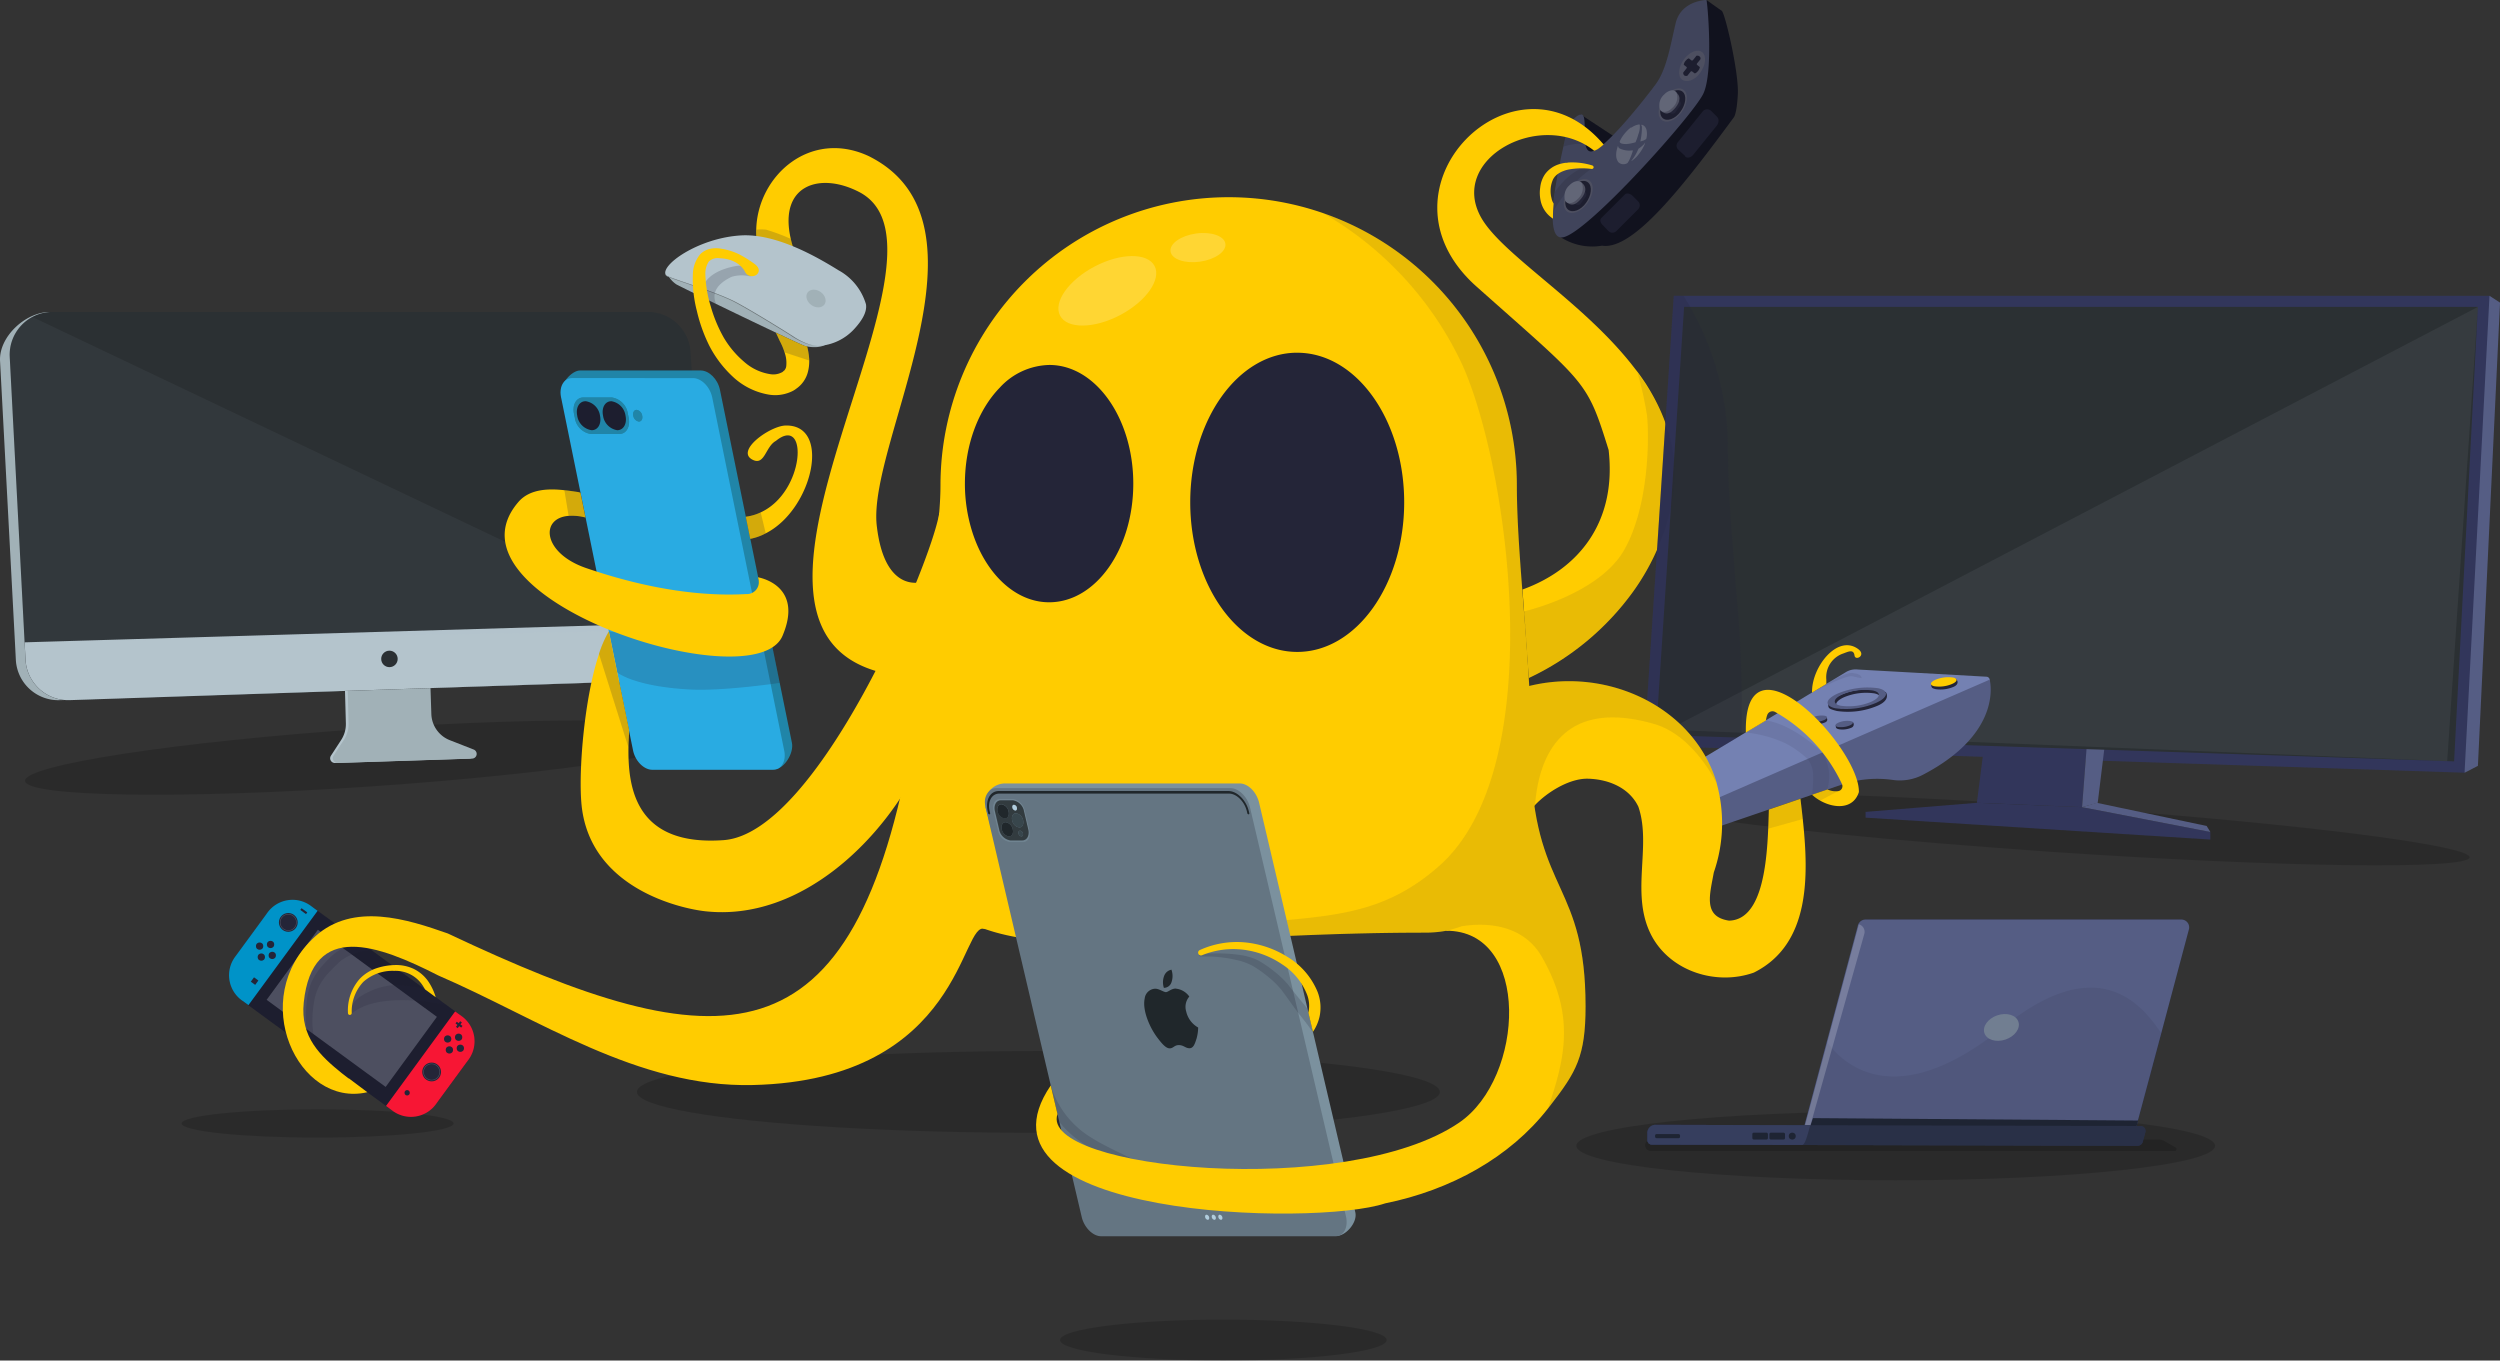 <svg xmlns="http://www.w3.org/2000/svg" width="387.676" height="210.976" viewBox="0 0 387.676 210.976">
  <rect x="0" y="0" width="387.676" height="210.976" fill="#333333" stroke="none"/>
  <g id="Layer_2" data-name="Layer 2" transform="translate(0.008)">
    <g id="Layer_1" data-name="Layer 1" transform="translate(-0.008)">
      <ellipse id="Ellipse_371" data-name="Ellipse 371" cx="21.086" cy="2.195" rx="21.086" ry="2.195" transform="translate(28.167 172.02)" opacity="0.17"/>
      <rect id="Rectangle_2847" data-name="Rectangle 2847" width="38.613" height="18.17" rx="5.6" transform="translate(44.341 137.634) rotate(36.19)" fill="#1d1e2f"/>
      <rect id="Rectangle_2848" data-name="Rectangle 2848" width="22.869" height="13.463" transform="translate(49.295 144.18) rotate(36.19)" fill="#4d4f60"/>
      <path id="Path_14019" data-name="Path 14019" d="M55.148,164.427l-1.046-.763a4.793,4.793,0,0,0-6.706,1.012l-5.059,6.911a4.819,4.819,0,0,0,1.038,6.714l1.046.755Z" transform="translate(-5.895 -23.191)" fill="#0093c8"/>
      <circle id="Ellipse_372" data-name="Ellipse 372" cx="1.458" cy="1.458" r="1.458" transform="translate(43.25 141.579)" fill="#242538"/>
      <circle id="Ellipse_373" data-name="Ellipse 373" cx="1.303" cy="1.303" r="1.303" transform="translate(43.404 141.734)" fill="#4d4f60"/>
      <circle id="Ellipse_374" data-name="Ellipse 374" cx="1.218" cy="1.218" r="1.218" transform="translate(43.49 141.819)" fill="#242538"/>
      <circle id="Ellipse_375" data-name="Ellipse 375" cx="0.566" cy="0.566" r="0.566" transform="translate(41.389 145.892)" fill="#242538"/>
      <circle id="Ellipse_376" data-name="Ellipse 376" cx="0.566" cy="0.566" r="0.566" transform="translate(39.957 147.848)" fill="#242538"/>
      <circle id="Ellipse_377" data-name="Ellipse 377" cx="0.566" cy="0.566" r="0.566" transform="translate(39.691 146.15)" fill="#242538"/>
      <circle id="Ellipse_378" data-name="Ellipse 378" cx="0.566" cy="0.566" r="0.566" transform="translate(41.655 147.59)" fill="#242538"/>
      <rect id="Rectangle_2849" data-name="Rectangle 2849" width="0.84" height="0.84" transform="translate(39.389 151.553) rotate(36.19)" fill="#242538"/>
      <rect id="Rectangle_2850" data-name="Rectangle 2850" width="1.098" height="0.334" transform="translate(46.763 140.835) rotate(36.19)" fill="#242538"/>
      <path id="Path_14020" data-name="Path 14020" d="M80.519,182.91l1.046.755a4.81,4.81,0,0,1,1.038,6.714l-5.059,6.911a4.793,4.793,0,0,1-6.714,1.038l-1.029-.763Z" transform="translate(-9.941 -26.067)" fill="#f71634"/>
      <circle id="Ellipse_379" data-name="Ellipse 379" cx="0.566" cy="0.566" r="0.566" transform="translate(70.552 160.281)" fill="#242538"/>
      <circle id="Ellipse_380" data-name="Ellipse 380" cx="0.566" cy="0.566" r="0.566" transform="translate(69.12 162.245)" fill="#242538"/>
      <circle id="Ellipse_381" data-name="Ellipse 381" cx="0.566" cy="0.566" r="0.566" transform="translate(70.818 161.987)" fill="#242538"/>
      <circle id="Ellipse_382" data-name="Ellipse 382" cx="0.566" cy="0.566" r="0.566" transform="translate(68.854 160.547)" fill="#242538"/>
      <rect id="Rectangle_2851" data-name="Rectangle 2851" width="0.84" height="0.84" rx="0.42" transform="translate(63.228 170.046) rotate(-143.81)" fill="#242538"/>
      <rect id="Rectangle_2852" data-name="Rectangle 2852" width="1.098" height="0.334" transform="translate(71.52 159.356) rotate(-143.81)" fill="#242538"/>
      <rect id="Rectangle_2853" data-name="Rectangle 2853" width="1.098" height="0.334" transform="translate(70.706 159.242) rotate(-53.81)" fill="#242538"/>
      <circle id="Ellipse_383" data-name="Ellipse 383" cx="1.458" cy="1.458" r="1.458" transform="translate(65.476 164.774)" fill="#242538"/>
      <circle id="Ellipse_384" data-name="Ellipse 384" cx="1.303" cy="1.303" r="1.303" transform="translate(65.63 164.929)" fill="#4d4f60"/>
      <circle id="Ellipse_385" data-name="Ellipse 385" cx="1.218" cy="1.218" r="1.218" transform="translate(65.716 165.014)" fill="#242538"/>
      <path id="Path_14021" data-name="Path 14021" d="M56.759,188.422a14.363,14.363,0,0,1-1.441-5.771,21.3,21.3,0,0,1,.129-2.967,10.65,10.65,0,0,1,.7-2.975,9.853,9.853,0,0,1,1.655-2.572c.334-.377.677-.729,1.02-1.08l.523-.514c.206-.171.412-.36.635-.514a6.86,6.86,0,0,1,2.915-1.2,8.214,8.214,0,0,1,3.07,0l-.111.857a8.626,8.626,0,0,0-4.982,1.518,5.317,5.317,0,0,0-.48.412l-.506.48c-.334.334-.66.669-.969,1a9.681,9.681,0,0,0-1.569,2.169,8.652,8.652,0,0,0-.789,2.572,16.987,16.987,0,0,0-.24,2.787A12.862,12.862,0,0,0,57.505,188Z" transform="translate(-7.876 -24.325)" fill="#242538" opacity="0.2"/>
      <ellipse id="Ellipse_386" data-name="Ellipse 386" cx="62.262" cy="6.345" rx="62.262" ry="6.345" transform="translate(98.763 162.982)" opacity="0.17"/>
      <path id="Path_14022" data-name="Path 14022" d="M64.241,188.331h0c-10.727,2.5-18.727-14.517-8.1-24.147,5.925-5.376,14.311-2.675,20.58-.472,42.257,19.962,63.068,21.351,72.089-30.672l11.233,30.012c-3.764-1.775-3.353,23.392-36.014,24.164-17.9.429-33.228-10.29-48.757-16.978-9.355-4.776-19.551-8.515-20.888,4.167-.575,5.428,2.667,8.352,5.9,10.976h0c.36.292.712.566,1.055.815h.06Z" transform="translate(-7.281 -18.96)" fill="#fc0"/>
      <path id="Path_14023" data-name="Path 14023" d="M281.966,36.683a8.987,8.987,0,0,0,6.551,1.415c4.8.755,12.476-9.072,20.408-19.851,0,0,.506-.412.66-3.721S307.6,2,307.082,1.664,304.724,0,304.724,0L299.45,14.406,292.5,22.543l-7.323-4.81L281.4,35.517" transform="translate(-40.097)" fill="#11121e"/>
      <path id="Path_14024" data-name="Path 14024" d="M304.12,14.577c-1.638,3.336-17.707,21.326-21.669,22.209-1.338.3-1.715-1.321-1.672-3.627a23.335,23.335,0,0,1,.232-2.77,4.787,4.787,0,0,1,.086-.583c.026-.2.043-.334.069-.5a2.575,2.575,0,0,1,.086-.514c.111-.712.232-1.415.369-2.109.283-1.5.583-2.89.815-3.936.163-.729.283-1.295.334-1.586v-.214c0-.034.737-2.684,2.264-3.173.918-.3.66,1.8.712,3.541a6.641,6.641,0,0,0,.111,1.072c.12.652.377,1.1.857,1.1,1.938,0,8.318-8.086,10.024-10.4s2.264-5.865,3.1-9.432S304.5,0,304.626,0,305.784,11.2,304.12,14.577Z" transform="translate(-40.008)" fill="#40445b"/>
      <path id="Path_14025" data-name="Path 14025" d="M286.754,30.506a20.327,20.327,0,0,0-5.076,5.3,7.324,7.324,0,0,0-.857,1.638,23.335,23.335,0,0,1,.232-2.77,4.787,4.787,0,0,1,.086-.583C282.141,32.624,284.807,29.683,286.754,30.506Z" transform="translate(-40.014 -4.327)" opacity="0.1"/>
      <path id="Path_14026" data-name="Path 14026" d="M288.126,30.29l-.326.223h-.06a4.225,4.225,0,0,1,.386-.223Z" transform="translate(-41.001 -4.317)" opacity="0.1"/>
      <path id="Path_14027" data-name="Path 14027" d="M286.187,25.847h-.266a7.3,7.3,0,0,0-2.915.309l-.266.077c.163-.729.292-1.295.343-1.586h0a7.443,7.443,0,0,1,2.753.1l.24.051a7.78,7.78,0,0,0,.111,1.046Z" transform="translate(-40.288 -3.501)" opacity="0.1"/>
      <path id="Path_8919" data-name="Path 8919" d="M290.7,40.83a.772.772,0,0,0,.592.24.9.9,0,0,0,.609-.266l3.344-3.344a.935.935,0,0,0,.274-.617.858.858,0,0,0-.223-.6l-.857-.857c-.386-.394-.96-.514-1.226-.249L289.556,38.8c-.249.249-.172.695.189,1.063l.952.995Z" transform="translate(-41.239 -4.987)" fill="#1d1e2f" fill-rule="evenodd"/>
      <path id="Path_8920" data-name="Path 8920" d="M304.494,27.076a.677.677,0,0,0,.617.163,1.175,1.175,0,0,0,.66-.42l3.627-4.485a1.3,1.3,0,0,0,.3-.763.857.857,0,0,0-.232-.643l-.857-.857a.918.918,0,0,0-1.295-.06h0l-3.962,4.9a.857.857,0,0,0,.18,1.183l1.012.943Z" transform="translate(-43.203 -2.818)" fill="#1d1e2f" fill-rule="evenodd"/>
      <path id="Path_8921" data-name="Path 8921" d="M303.865,13.389c-.5-.8-.094-2.289.9-3.31s2.2-1.209,2.693-.412.094,2.289-.857,3.318S304.362,14.17,303.865,13.389Z" transform="translate(-43.268 -1.307)" fill="#4d4f60"/>
      <path id="Path_8922" data-name="Path 8922" d="M304.57,13.139a.5.5,0,0,1-.172-.463l.489-.617c.077-.094.086-.214,0-.257l-.412-.326h0a1.209,1.209,0,0,1,.274-.6l.1-.1a.858.858,0,0,1,.42-.292h0l.412.326a.154.154,0,0,0,.137,0,.386.386,0,0,0,.112-.086l.4-.5.094-.129a.5.5,0,0,1,.635.274.54.54,0,0,1,0,.257l-.5.617c-.077.094-.086.214,0,.266l.412.326h0a1.209,1.209,0,0,1-.274.592,1.825,1.825,0,0,1-.257.257.566.566,0,0,1-.266.137h0l-.412-.317a.189.189,0,0,0-.249.077l-.051.06-.446.557h-.06a.575.575,0,0,1-.394-.06Z" transform="translate(-43.374 -1.434)" fill="#1d1e2f" fill-rule="evenodd"/>
      <path id="Path_8923" data-name="Path 8923" d="M283.03,37.1c-.557-.9-.111-2.572,1-3.7s2.452-1.338,3.01-.48.1,2.572-1,3.7S283.57,37.989,283.03,37.1Z" transform="translate(-40.295 -4.615)" fill="#4d4f60"/>
      <path id="Path_8924" data-name="Path 8924" d="M283.274,36.912c-.5-.8-.094-2.281.857-3.3s2.187-1.2,2.684-.4.094,2.281-.857,3.3S283.772,37.709,283.274,36.912Z" transform="translate(-40.334 -4.662)" fill="#1d1e2f" fill-rule="evenodd"/>
      <rect id="Rectangle_2151" data-name="Rectangle 2151" width="2.435" height="1.14" rx="0.57" transform="matrix(0.578, -0.816, 0.816, 0.578, 243.889, 31.363)" fill="#242538"/>
      <path id="Path_8925" data-name="Path 8925" d="M283.129,35.912c-.36-.575.1-1.543.857-2.289s1.063-1.072,1.621-.617c1.063.806.4,1.981-.317,2.727S283.918,36.693,283.129,35.912Z" transform="translate(-40.326 -4.674)" fill="#4d4f60"/>
      <path id="Path_8926" data-name="Path 8926" d="M283.04,35.8a2.229,2.229,0,0,1,.643-2.4c.72-.737,1.595-.857,1.955-.292a2.221,2.221,0,0,1-.652,2.4C284.275,36.249,283.4,36.4,283.04,35.8Z" transform="translate(-40.314 -4.668)" fill="#626677"/>
      <path id="Path_8927" data-name="Path 8927" d="M300.172,20.594c-.54-.857-.1-2.5.978-3.619s2.4-1.321,2.941-.446.1,2.5-.978,3.619S300.72,21.469,300.172,20.594Z" transform="translate(-42.739 -2.278)" fill="#4d4f60"/>
      <path id="Path_8928" data-name="Path 8928" d="M300.426,20.408c-.48-.78-.094-2.229.857-3.224s2.135-1.175,2.624-.394.094,2.229-.857,3.233S300.889,21.188,300.426,20.408Z" transform="translate(-42.779 -2.324)" fill="#1d1e2f" fill-rule="evenodd"/>
      <rect id="Rectangle_2152" data-name="Rectangle 2152" width="2.384" height="1.115" rx="0.557" transform="matrix(0.578, -0.816, 0.816, 0.578, 258.575, 17.223)" fill="#242538"/>
      <path id="Path_8929" data-name="Path 8929" d="M300.28,19.492c-.343-.575.1-1.518.8-2.247s1.046-1.055,1.586-.6c1.038.78.394,1.938-.309,2.658S301.061,20.2,300.28,19.492Z" transform="translate(-42.771 -2.342)" fill="#4d4f60"/>
      <path id="Path_8930" data-name="Path 8930" d="M300.19,19.324a2.161,2.161,0,0,1,.635-2.341c.7-.729,1.561-.857,1.912-.292a2.169,2.169,0,0,1-.635,2.35C301.4,19.761,300.542,19.89,300.19,19.324Z" transform="translate(-42.758 -2.329)" fill="#626677"/>
      <path id="path4148-2" d="M294.609,23.016a2.71,2.71,0,0,1,.969-.463c.24-.06.3-.051.343,0a3.1,3.1,0,0,1-.223,1.492,8.991,8.991,0,0,1-.429,1.218,6.329,6.329,0,0,1-1.432.283c-.677,0-1.063-.129-1.02-.42a5.523,5.523,0,0,1,.858-1.321,5.368,5.368,0,0,1,.909-.857Zm1.638-.463a.952.952,0,0,1,.575.446,1.244,1.244,0,0,1,.154.377,2.812,2.812,0,0,1,0,1.166.317.317,0,0,1-.154.283,1.518,1.518,0,0,1-.609.257l-.172.077V25a9.862,9.862,0,0,0,.214-2,.669.669,0,0,0-.12-.429h.094Zm-3.687,3.31a.489.489,0,0,0,.266.377,3.43,3.43,0,0,0,1.844.3h.2l-.1.309a9.918,9.918,0,0,1-.377.978,3.97,3.97,0,0,1-.36.652,1.055,1.055,0,0,1-.532.189,1.1,1.1,0,0,1-.909-.326,1.843,1.843,0,0,1-.326-.943,3.429,3.429,0,0,1,.069-.857,6.727,6.727,0,0,1,.2-.712h0Zm3.353.283a5.026,5.026,0,0,0,.609-.523,1.329,1.329,0,0,0,.163-.206c.1-.129.094-.12,0,.171a6.715,6.715,0,0,1-.352.7,7.769,7.769,0,0,1-.8,1.115,5.007,5.007,0,0,1-.857.755h-.069l.129-.163a7.03,7.03,0,0,0,.857-1.432l.154-.317.223-.12Z" transform="translate(-41.644 -3.208)" fill="#626677"/>
      <path id="Path_14028" data-name="Path 14028" d="M296.32,80.73a35.945,35.945,0,0,1-5.96,13.72,41.956,41.956,0,0,1-16.249,13.5h0l-.78-10.29h.043l-.249-3.43c8.661-3.13,14.646-10.4,13.36-21.643-3.4-10.907-3.344-10.084-20.494-25.347s6.08-38.1,19.722-22.02c0,0-.292.266-.737.592a2.332,2.332,0,0,1-.729.377c-8.249-6.568-22.775,1.278-17.476,10.453,3.31,5.719,15.641,12.922,23.426,22.861.283.36.557.72.858,1.089.437.6.857,1.2,1.26,1.818C295.677,67.722,297.632,73.776,296.32,80.73Z" transform="translate(-37.036 -2.811)" fill="#fc0"/>
      <path id="Path_14029" data-name="Path 14029" d="M286.8,30.159a.283.283,0,0,1-.326.223h0a11.542,11.542,0,0,0-3.43.069,4.287,4.287,0,0,0-.857.232,3.772,3.772,0,0,0-.909.463,2.349,2.349,0,0,0-.772.857,4.416,4.416,0,0,0-.24,2.9,2.641,2.641,0,0,0,.334.857c-.051.566-.086,1.106-.1,1.612v.72a4.356,4.356,0,0,1-1.912-2.761,5.668,5.668,0,0,1-.069-2.075,4.536,4.536,0,0,1,.72-2.024,4.227,4.227,0,0,1,2.349-1.621,5.564,5.564,0,0,1,.857-.18,1.374,1.374,0,0,0,.412-.043,10.521,10.521,0,0,1,3.739.454A.309.309,0,0,1,286.8,30.159Z" transform="translate(-39.677 -4.185)" fill="#fc0"/>
      <path id="Path_14030" data-name="Path 14030" d="M276.347,120.873h0l-.72-10.093s-.043-.171,0-.18Z" transform="translate(-39.272 -15.762)" fill="#242538"/>
      <path id="Path_14031" data-name="Path 14031" d="M425.094,153.383c-.137,1.946-29.223,1.552-64.972-.857-12.056-.857-23.332-1.766-32.97-2.735-18.95-1.912-31.607-3.91-31.513-5.2s13.463-1.569,33.193-.857c6.088.223,12.777.54,19.868.952,3.516.2,7.134.429,10.83.677l1.072.069,5.668.4q4.287.309,8.4.635C403.632,148.813,425.206,151.694,425.094,153.383Z" transform="translate(-42.126 -20.43)" fill-rule="evenodd" opacity="0.17"/>
      <path id="Path_14032" data-name="Path 14032" d="M444.2,127.458l2.067-1.072,3.43-71.832L448.071,53.5l-9.835,6.491L435.2,105.7Z" transform="translate(-62.016 -7.625)" fill="#555d84"/>
      <path id="Path_14033" data-name="Path 14033" d="M428.414,53.49l-3.867,73.958L368.458,125.6l-2.675-.094-15.958-.523-19.954-.66-17.536-.583-15.006-.5,4.588-69.748Z" transform="translate(-42.367 -7.623)" fill="#32365b"/>
      <path id="Path_14034" data-name="Path 14034" d="M358.855,132.73,357.5,143.406l16.309.677.875-11.353Z" transform="translate(-50.942 -18.916)" fill="#32365b"/>
      <path id="Path_14035" data-name="Path 14035" d="M376.52,144.019l2.427-.677L380.3,132.28l-2.907.386Z" transform="translate(-53.653 -18.852)" fill="#555d84"/>
      <path id="Path_14036" data-name="Path 14036" d="M354.631,145.18l16.309.677,19.894,3.85v1.175l-53.464-3.4v-.892Z" transform="translate(-48.074 -20.69)" fill="#32365b"/>
      <path id="Path_14037" data-name="Path 14037" d="M376.52,145.857l2.264-.677,17.055,3.593.575.935Z" transform="translate(-53.653 -20.69)" fill="#555d84"/>
      <path id="Path_14038" data-name="Path 14038" d="M303.825,55.5H426.917l-3.687,70.477L299.46,121.869Z" transform="translate(-42.671 -7.91)" fill="#2b3033"/>
      <path id="Path_14039" data-name="Path 14039" d="M427.233,55.5,301.68,121.072l120.794,4.862Z" transform="translate(-42.987 -7.91)" fill="#b4c4cc" opacity="0.08"/>
      <path id="Path_14040" data-name="Path 14040" d="M312.4,122.6a6.275,6.275,0,0,1-.069,1.132l-15.006-.5,4.588-69.748h1.509c.36.557.7,1.132,1.029,1.715a44.418,44.418,0,0,1,5.874,22.149c0,6.448.712,14.277,1.321,22.295A192.437,192.437,0,0,1,312.4,122.6Z" transform="translate(-42.367 -7.623)" fill="#242538" opacity="0.2"/>
      <ellipse id="Ellipse_387" data-name="Ellipse 387" cx="53.361" cy="4.493" rx="53.361" ry="4.493" transform="translate(3.573 116.618) rotate(-3.89)" opacity="0.17"/>
      <path id="Path_14041" data-name="Path 14041" d="M61.946,122.592l.189,7.031a4.5,4.5,0,0,1-.729,2.572l-1.586,2.435a.729.729,0,0,0,.635,1.132l20.854-.677a.729.729,0,0,0,.24-1.406l-3.739-1.466a4.51,4.51,0,0,1-2.864-4.047l-.189-5.745Z" transform="translate(-8.501 -17.447)" fill="#b4c4cc"/>
      <path id="Path_14042" data-name="Path 14042" d="M62.436,122.593l.189,7.031a4.51,4.51,0,0,1-.737,2.572L60.3,134.632a.737.737,0,0,0,.635,1.132l20.854-.677a.729.729,0,0,0,.24-1.406l-3.739-1.466a4.51,4.51,0,0,1-2.83-4.039l-.189-5.745Z" transform="translate(-8.571 -17.448)" fill="#a1b1b7"/>
      <path id="Path_14043" data-name="Path 14043" d="M102.04,113.58,9.311,116.615a6.6,6.6,0,0,1-6.86-6.217l-.137-2.65L0,64.026C-.2,60.27,3.952,56.42,7.716,56.42l91.2.7a6.594,6.594,0,0,1,6.62,6.131l2.753,41.408.129,1.929a6.577,6.577,0,0,1-6.38,6.989Z" transform="translate(0.008 -8.041)" fill="#a1b1b7"/>
      <path id="Path_14044" data-name="Path 14044" d="M103.806,113.51l-92.754,3.113a6.654,6.654,0,0,1-6.86-6.294l-.137-2.684L1.749,63.39a6.637,6.637,0,0,1,6.628-6.98H100.7a6.637,6.637,0,0,1,6.62,6.208l2.753,41.9.129,1.964a6.62,6.62,0,0,1-6.4,7.031Z" transform="translate(-0.241 -8.039)" fill="#2b3033"/>
      <path id="Path_14045" data-name="Path 14045" d="M104.193,121.505l-92.746,3.1a6.637,6.637,0,0,1-6.86-6.285L4.45,115.64l106.011-3.13.129,1.955a6.637,6.637,0,0,1-6.4,7.04Z" transform="translate(-0.627 -16.034)" fill="#b4c4cc"/>
      <circle id="Ellipse_388" data-name="Ellipse 388" cx="1.278" cy="1.278" r="1.278" transform="translate(59.113 100.9)" fill="#2b3033"/>
      <path id="Path_14046" data-name="Path 14046" d="M107.3,105.854,4.064,107.774,1.749,63.52a6.637,6.637,0,0,1,3.507-6.2Z" transform="translate(-0.241 -8.169)" fill="#b4c4cc" opacity="0.06"/>
      <path id="Path_14047" data-name="Path 14047" d="M123.108,67H104.389c-1.3,0-3.258,2.161-2.915,3.833L113.83,124.7c.343,1.672,1.715,3.035,2.984,3.035l17.861,1.072c1.3,0,2.941-2.435,2.572-4.107L126.1,70.035c-.343-1.715-1.715-3.035-2.984-3.035" transform="translate(-14.449 -9.549)" fill="#2085a8"/>
      <g id="Group_36047" data-name="Group 36047" transform="translate(86.924 58.635)" style="isolation: isolate">
        <path id="Path_14048" data-name="Path 14048" d="M113.52,75.12a1.072,1.072,0,0,1-.857-.909c-.1-.506.129-.909.523-.909a1.072,1.072,0,0,1,.857.909c.1.506-.129.909-.523.909m-7.486,1.921a2.954,2.954,0,0,1-2.47-2.521l-.129-.617c-.283-1.389.36-2.521,1.441-2.521h4.442A2.971,2.971,0,0,1,111.8,73.9l.129.617c.283,1.4-.369,2.521-1.449,2.521h-4.442m15.855-8.661H103.17c-1.3,0-2.084,1.355-1.715,3.035L112.6,126.08c.343,1.715,1.715,3.035,2.984,3.035h18.736c1.3,0,2.084-1.363,1.715-3.035L124.89,71.415c-.343-1.715-1.715-3.035-2.984-3.035" transform="translate(-101.363 -68.38)" fill="#29abe2"/>
        <path id="Path_14049" data-name="Path 14049" d="M115.019,74.12c-.394,0-.626.4-.523.909a1.072,1.072,0,0,0,.857.909c.394,0,.626-.4.523-.909a1.072,1.072,0,0,0-.857-.909" transform="translate(-103.231 -69.198)" fill="#2085a8"/>
        <path id="Path_14050" data-name="Path 14050" d="M106.535,76.956a2.632,2.632,0,0,1-2.2-2.247c-.257-1.243.317-2.247,1.286-2.247a2.632,2.632,0,0,1,2.2,2.247c.257,1.243-.317,2.247-1.286,2.247m4,0a2.641,2.641,0,0,1-2.2-2.247c-.257-1.243.317-2.247,1.286-2.247a2.624,2.624,0,0,1,2.2,2.247c.257,1.243-.317,2.247-1.286,2.247m-.857-5.076H105.24c-1.08,0-1.715,1.132-1.441,2.521l.129.617a2.954,2.954,0,0,0,2.47,2.521h4.425c1.08,0,1.715-1.123,1.449-2.521l-.129-.617a2.971,2.971,0,0,0-2.478-2.521" transform="translate(-101.701 -68.879)" fill="#2085a8"/>
        <path id="Path_14051" data-name="Path 14051" d="M105.656,72.56c-.969,0-1.543,1-1.286,2.247a2.632,2.632,0,0,0,2.247,2.247c.969,0,1.543-1,1.286-2.247a2.632,2.632,0,0,0-2.2-2.247" transform="translate(-101.783 -68.976)" fill="#1d1e2f"/>
        <path id="Path_14052" data-name="Path 14052" d="M110.326,72.56c-.969,0-1.543,1-1.286,2.247a2.641,2.641,0,0,0,2.2,2.247c.969,0,1.543-1,1.286-2.247a2.624,2.624,0,0,0-2.2-2.247" transform="translate(-102.449 -68.976)" fill="#1d1e2f"/>
      </g>
      <path id="Path_14053" data-name="Path 14053" d="M110.09,114.19s9.5,1.166,12.656,1.715a30.907,30.907,0,0,0,12.545-.2l1.321,6.465s-8.738,1.3-13.866,1.029c-8.789-.463-11.353-2.65-11.353-2.65Z" transform="translate(-15.683 -16.274)" fill="#242538" opacity="0.2"/>
      <path id="Path_14054" data-name="Path 14054" d="M350.933,122.191l-19.945-1.115a2.907,2.907,0,0,0-1.938.437L302.2,137.677c-1.715,1.132-1.612,2.744-.815,3.387l5.848,4.287,43.86-22.14a.532.532,0,0,0-.163-1.02Z" transform="translate(-42.867 -17.252)" fill="#7481b2"/>
      <path id="Path_14055" data-name="Path 14055" d="M352.314,122.91s2.289,8.163-10.35,14.749a7.718,7.718,0,0,1-4.648.806h0a17.269,17.269,0,0,0-8.035.755l-19.353,6.611a2.058,2.058,0,0,1-2.693-1.612h0a2.058,2.058,0,0,1,1.218-2.212Z" transform="translate(-43.775 -17.517)" fill="#555d84"/>
      <path id="Path_14056" data-name="Path 14056" d="M353.014,122.7c.386.326.523.918-.292,1.286a5.145,5.145,0,0,1-2.8.369c-.737-.171-.626-.3-.729-.857a8.832,8.832,0,0,1,3.679-.489" transform="translate(-49.758 -17.487)" fill="#242538"/>
      <path id="Path_14057" data-name="Path 14057" d="M332.719,127.65c-1.261-.283-1.158-1.038.24-1.715a8.841,8.841,0,0,1,4.828-.635c1.269.292,1.08.909-.317,1.552a9.269,9.269,0,0,1-4.948.557m6.131-2.452a9.544,9.544,0,0,0-8.1,1.792c.2.729-.283.857,1.4,1.278a11.765,11.765,0,0,0,6.4-.857c1.844-.857,1.321-1.826,1.192-2.075" transform="translate(-47.102 -17.772)" fill="#242538"/>
      <path id="Path_14058" data-name="Path 14058" d="M352.645,122.521c.737.163.677.609-.146.978a5.076,5.076,0,0,1-2.8.369c-.737-.163-.669-.609.137-.978a5.205,5.205,0,0,1,2.813-.369" transform="translate(-49.757 -17.453)" fill="#fc0"/>
      <path id="Path_14059" data-name="Path 14059" d="M334.571,130.52a.54.54,0,0,1-.163.926,3.533,3.533,0,0,1-1.9.249c-.5-.111-.532-.232-.523-.635a6.105,6.105,0,0,1,2.512-.274" transform="translate(-47.307 -18.601)" fill="#242538"/>
      <path id="Path_14060" data-name="Path 14060" d="M325.361,128.6c.137.24.317.609-.232.857a3.507,3.507,0,0,1-1.886.249c-.5-.111-.472-.223-.523-.583a6.123,6.123,0,0,1,2.5-.326" transform="translate(-45.986 -18.327)" fill="#242538"/>
      <path id="Path_14061" data-name="Path 14061" d="M329.9,129.64c0,.206.317.6-.232.857a3.533,3.533,0,0,1-1.9.249c-.5-.12-.523-.292-.489-.583a5.865,5.865,0,0,1,2.478-.326" transform="translate(-46.635 -18.476)" fill="#242538"/>
      <path id="Path_14062" data-name="Path 14062" d="M334.272,130.394c.5.111.454.412-.094.66a3.533,3.533,0,0,1-1.9.249c-.5-.111-.454-.412.094-.66a3.533,3.533,0,0,1,1.9-.249" transform="translate(-47.299 -18.578)" fill="#555d84"/>
      <path id="Path_14063" data-name="Path 14063" d="M325.043,128.394c.506.111.454.412-.094.66a3.5,3.5,0,0,1-1.886.249c-.5-.111-.454-.412.086-.66a3.533,3.533,0,0,1,1.9-.249" transform="translate(-45.985 -18.293)" fill="#555d84"/>
      <path id="Path_14064" data-name="Path 14064" d="M329.612,129.434c.5.111.454.412-.094.66a3.533,3.533,0,0,1-1.9.249c-.5-.111-.454-.412.094-.66a3.533,3.533,0,0,1,1.9-.249" transform="translate(-46.635 -18.441)" fill="#555d84"/>
      <path id="Path_14065" data-name="Path 14065" d="M332.5,127.151c-1.269-.292-1.166-1.046.232-1.715a8.935,8.935,0,0,1,4.828-.635c1.269.292,1.166,1.046-.232,1.715a8.935,8.935,0,0,1-4.828.635m5.882-2.7a11.833,11.833,0,0,0-6.4.857c-1.852.857-1.989,1.852-.309,2.238a11.928,11.928,0,0,0,6.4-.857c1.852-.857,1.981-1.852.309-2.238" transform="translate(-47.094 -17.719)" fill="#555d84"/>
      <path id="Path_14066" data-name="Path 14066" d="M244.488,149.705c-12.648,0-24.01.635-33.836,1.123l-3.43.163-2.65.129-1.912.069h-.42l-2.4.069c-12.211.343-21.437-.232-27.44-3.893-8.866-6.68-8.42-22.7-6.517-38.218,1.355-11.027,3.43-21.806,3.43-28.794a44.69,44.69,0,1,1,89.38,0c0,6.448.707,14.277,1.316,22.295C261.775,125.344,262.718,149.705,244.488,149.705Z" transform="translate(-23.473 -5.082)" fill="#fc0"/>
      <path id="Path_14067" data-name="Path 14067" d="M187.592,65.684a10.719,10.719,0,0,0-7.717,3.541c-3.258,3.353-5.385,8.763-5.385,14.86a24.7,24.7,0,0,0,1.14,7.477c2.041,6.44,6.637,10.924,11.919,10.924,7.246,0,13.051-8.258,13.051-18.4S194.752,65.684,187.592,65.684Zm38.432-1.9c-9.158,0-16.592,10.418-16.592,23.2s7.434,23.2,16.592,23.2,16.584-10.418,16.584-23.2-7.426-23.195-16.584-23.195Z" transform="translate(-24.861 -9.09)" fill="#242538" fill-rule="evenodd"/>
      <ellipse id="Ellipse_389" data-name="Ellipse 389" cx="49.528" cy="5.351" rx="49.528" ry="5.351" transform="translate(244.441 172.329)" opacity="0.17"/>
      <path id="Path_14068" data-name="Path 14068" d="M377.093,206.08l-79.24.086-.189.283a.909.909,0,0,0,.763,1.415H379.6a.3.3,0,0,0,.146-.566l-1.715-.978a1.878,1.878,0,0,0-.935-.24Z" transform="translate(-42.393 -29.37)" fill-rule="evenodd" opacity="0.17"/>
      <path id="Path_14069" data-name="Path 14069" d="M325.46,201.2h50.763a.935.935,0,0,0,.857-.686l.635-2.384,3.807-14.209,4.287-16.1a1.209,1.209,0,0,0-1.166-1.526H335.681a1.226,1.226,0,0,0-1.183.857l-4.836,18.084-3.43,12.862-.129.5Z" transform="translate(-46.376 -23.7)" fill="#293047"/>
      <path id="Path_14070" data-name="Path 14070" d="M325.46,202.954h50.763a.935.935,0,0,0,.857-.686l.635-2.384,3.807-14.209c-2.975-4.347-9.647-12.957-24.541-.918-16.575,13.394-24.738,5.805-27.294,2.281l-3.43,12.862-.129.5Z" transform="translate(-46.376 -25.455)" fill="#293047"/>
      <path id="Path_14071" data-name="Path 14071" d="M378.143,202.7l-.575,2.109-50.489-.626.66-1.981,50.429.377" transform="translate(-46.607 -28.817)" fill="#293047"/>
      <path id="Path_14072" data-name="Path 14072" d="M297.91,204.689v1.1a.7.7,0,0,0,.7.7l75.27.18a.858.858,0,0,0,.857-.635l.394-1.466a.772.772,0,0,0-.746-.969l-75.184-.18a1.269,1.269,0,0,0-1.295,1.269Z" transform="translate(-42.45 -28.99)" fill="#293047"/>
      <path id="Path_14073" data-name="Path 14073" d="M326.4,198.314h.857l8.352-29.669a1.209,1.209,0,0,0-.8-1.475h-.043l-8.326,31.084Z" transform="translate(-46.51 -23.824)" fill="#293047"/>
      <path id="Path_14074" data-name="Path 14074" d="M297.91,204.689v1.1a.7.7,0,0,0,.7.7l23.281.051c.523,0,.9-1.809,1.278-3.061l-24.01-.06A1.269,1.269,0,0,0,297.91,204.689Z" transform="translate(-42.45 -28.99)" fill="#293047"/>
      <ellipse id="Ellipse_390" data-name="Ellipse 390" cx="2.778" cy="1.981" rx="2.778" ry="1.981" transform="matrix(0.948, -0.319, 0.319, 0.948, 307.094, 158.333)" fill="#293047"/>
      <circle id="Ellipse_391" data-name="Ellipse 391" cx="0.54" cy="0.54" r="0.54" transform="translate(277.386 175.639)" fill="#293047"/>
      <rect id="Rectangle_2854" data-name="Rectangle 2854" width="2.418" height="1.072" rx="0.22" transform="translate(274.385 175.639)" fill="#293047"/>
      <rect id="Rectangle_2855" data-name="Rectangle 2855" width="2.418" height="1.072" rx="0.22" transform="translate(271.735 175.639)" fill="#293047"/>
      <rect id="Rectangle_2856" data-name="Rectangle 2856" width="3.876" height="0.635" rx="0.22" transform="translate(256.652 175.862)" fill="#293047"/>
      <path id="Path_14075" data-name="Path 14075" d="M325.46,201.2h50.763a.935.935,0,0,0,.857-.686l.635-2.384,3.807-14.209,4.287-16.1a1.209,1.209,0,0,0-1.166-1.526H335.681a1.226,1.226,0,0,0-1.183.857l-4.836,18.084-3.43,12.862-.129.5Z" transform="translate(-46.376 -23.7)" fill="#555d84"/>
      <path id="Path_14076" data-name="Path 14076" d="M325.46,202.954h50.763a.935.935,0,0,0,.857-.686l.635-2.384,3.807-14.209c-2.975-4.347-9.647-12.957-24.541-.918-16.575,13.394-24.738,5.805-27.294,2.281l-3.43,12.862-.129.5Z" transform="translate(-46.376 -25.455)" fill="#242538" opacity="0.1"/>
      <path id="Path_14077" data-name="Path 14077" d="M378.143,202.7l-.575,2.109-50.489-.626.66-1.981,50.429.377" transform="translate(-46.607 -28.817)" fill="#1e2433"/>
      <path id="Path_14078" data-name="Path 14078" d="M297.91,204.689v1.1a.7.7,0,0,0,.7.7l75.27.18a.858.858,0,0,0,.857-.635l.394-1.466a.772.772,0,0,0-.746-.969l-75.184-.18a1.269,1.269,0,0,0-1.295,1.269Z" transform="translate(-42.45 -28.99)" fill="#293047"/>
      <path id="Path_14079" data-name="Path 14079" d="M326.4,198.314h.857l8.352-29.669a1.209,1.209,0,0,0-.8-1.475h-.043l-8.326,31.084Z" transform="translate(-46.51 -23.824)" fill="#fff" fill-rule="evenodd" opacity="0.2"/>
      <path id="Path_14080" data-name="Path 14080" d="M297.91,204.689v1.1a.7.7,0,0,0,.7.7l23.281.051c.523,0,.9-1.809,1.278-3.061l-24.01-.06A1.269,1.269,0,0,0,297.91,204.689Z" transform="translate(-42.45 -28.99)" fill="#363e5e"/>
      <ellipse id="Ellipse_392" data-name="Ellipse 392" cx="2.778" cy="1.981" rx="2.778" ry="1.981" transform="matrix(0.948, -0.319, 0.319, 0.948, 307.094, 158.333)" fill="#717e91"/>
      <circle id="Ellipse_393" data-name="Ellipse 393" cx="0.54" cy="0.54" r="0.54" transform="translate(277.386 175.639)" fill="#1e2433"/>
      <rect id="Rectangle_2857" data-name="Rectangle 2857" width="2.418" height="1.072" rx="0.22" transform="translate(274.385 175.639)" fill="#1e2433"/>
      <rect id="Rectangle_2858" data-name="Rectangle 2858" width="2.418" height="1.072" rx="0.22" transform="translate(271.735 175.639)" fill="#1e2433"/>
      <rect id="Rectangle_2859" data-name="Rectangle 2859" width="3.876" height="0.635" rx="0.22" transform="translate(256.652 175.862)" fill="#1e2433"/>
      <path id="Path_14081" data-name="Path 14081" d="M63.05,182.533a4.365,4.365,0,0,1,2.264-2.881,11.053,11.053,0,0,1,4.15-1.449,14.431,14.431,0,0,1,5.428.609,8.482,8.482,0,0,0,1.655,1.218l1.715,1.252c-4.107-.96-11.825-1.629-14.972,1.526Z" transform="translate(-8.979 -25.39)" fill="#242538" opacity="0.2"/>
      <path id="Path_14082" data-name="Path 14082" d="M76.526,179.51l-1.655-1.218q-.2-.343-.412-.669a5.008,5.008,0,0,0-4.356-2.2,6.791,6.791,0,0,0-4.81,1.715,6.688,6.688,0,0,0-1.792,4.828h0a.292.292,0,0,1-.292.292.283.283,0,0,1-.292-.274,7.4,7.4,0,0,1,1.835-5.334,6.44,6.44,0,0,1,2.521-1.612,9.588,9.588,0,0,1,2.864-.515,6.4,6.4,0,0,1,2.915.566,5.934,5.934,0,0,1,2.3,1.938A8.927,8.927,0,0,1,76.526,179.51Z" transform="translate(-8.958 -24.871)" fill="#fc0"/>
      <line id="Line_64" data-name="Line 64" x1="2.864" y1="2.118" transform="translate(54.097 167.252)" fill="none"/>
      <path id="Path_14083" data-name="Path 14083" d="M311.039,168.379c-5.737,2.041-12.777-.12-15.778-5.574-3.516-6.465,0-13.96-2.127-20.151-1.372-2.873-4.528-4.287-7.94-4.347-2.864,0-6.242,2.135-8.078,4.082-.094.094-.18.18-.257.274l-1.792-1.861-.857-16.292c12.819-4.287,27.44,2.187,31.075,14.491a.242.242,0,0,1,0,.051,23.247,23.247,0,0,1-.454,13.8c-.609,3.43-1.715,6.86,2.367,7.469,4.939-.12,5.814-8.206,6.071-14.251.043-1.072.077-2.084.1-2.975l4.9-1.672c.12,1.012.249,2.067.36,3.156C319.554,153.33,319.854,163.989,311.039,168.379Z" transform="translate(-39.072 -17.556)" fill="#fc0"/>
      <path id="Path_14084" data-name="Path 14084" d="M333.246,140.606c-.857,2.7-3.816,2.572-6,1.329a6.962,6.962,0,0,1-1.269-.918l2.4-.815a2.993,2.993,0,0,0,1.621.266.78.78,0,0,0,.635-1.08,24.936,24.936,0,0,0-10.384-11.207.857.857,0,0,0-1.218.48,3.817,3.817,0,0,0-.2.857l-3.113,1.869C315.342,114.83,333.366,133.652,333.246,140.606Z" transform="translate(-44.987 -17.78)" fill="#fc0"/>
      <path id="Path_14085" data-name="Path 14085" d="M334.275,118.284c-.137-1.072-1.029-.566-1.8-.3a3.876,3.876,0,0,0-2.572,4.03v.686l-2.212,1.338c-.12-3.884,3.867-9.055,7.083-6.808C336.213,118.233,334.4,119.184,334.275,118.284Z" transform="translate(-46.694 -16.629)" fill="#fc0"/>
      <line id="Line_65" data-name="Line 65" x1="3.113" y2="1.869" transform="translate(270.706 111.713)" fill="none"/>
      <path id="Path_14086" data-name="Path 14086" d="M325.108,147.6l-5.368,1.492c.043-1.072.077-2.084.1-2.975l4.9-1.672C324.868,145.452,325,146.507,325.108,147.6Z" transform="translate(-45.561 -20.585)" fill="#242538" opacity="0.1"/>
      <path id="Path_14087" data-name="Path 14087" d="M331.7,143.036l-2.753,1.466a6.962,6.962,0,0,1-1.269-.918l2.4-.815a2.992,2.992,0,0,0,1.621.266Z" transform="translate(-46.693 -20.347)" fill="#242538" opacity="0.1"/>
      <path id="Path_14088" data-name="Path 14088" d="M325.966,141.8a19.777,19.777,0,0,0,.18-2.855,4.2,4.2,0,0,0-.857-2.675,15.262,15.262,0,0,0-3.481-2.461,19.723,19.723,0,0,0-6.157-1.663l3.113-1.869c4.339.6,8.8,4.965,8.8,4.965a8.183,8.183,0,0,1,1.012,2.813,7.367,7.367,0,0,1-.24,2.933Z" transform="translate(-44.978 -18.567)" fill="#242538" opacity="0.1"/>
      <path id="Path_14089" data-name="Path 14089" d="M327.65,124.752l2.212-1.338c.755-.377,2.95-1.8,4.073-1.715.935.111,1.423.369,1.441.789,0,0,.086.086-1.441-.274C332.949,122.025,329.416,123.86,327.65,124.752Z" transform="translate(-46.688 -17.343)" fill="#242538" opacity="0.1"/>
      <path id="Path_14090" data-name="Path 14090" d="M166.739,108.05c-2.958,7.863-5.505,15.872-9.089,23.487-5.316,11.293-18.247,24.713-33.442,22.972-3.43-.394-18.007-3.43-19.1-16.824-.437-5.291.5-16.369,2.744-23.075a16.893,16.893,0,0,1,1.526-3.481h0l3.13,15.3c0,.806-.086,1.715-.094,2.65-.1,6.457,1.183,15.375,14.74,14.414,14.7-1.029,32.241-43.106,33.442-50.669C160.891,91.243,167.33,106.5,166.739,108.05Z" transform="translate(-14.957 -13.212)" fill="#fc0"/>
      <path id="Path_14091" data-name="Path 14091" d="M134.34,111.225c-4.356,10.161-53.816-5.814-40.953-20.768,1.792-2.084,4.811-2.084,7.126-1.826.857.086,1.561.206,2.118.283a1.1,1.1,0,0,1,.377.129l.78,3.824a7.941,7.941,0,0,0-2.615-.257c-4.485.36-4,5.779,2.693,8.086,5.145,1.758,14.792,4.613,24.867,4.039a1.835,1.835,0,0,0,1.921-2.084l-.111-.514S137.735,103.276,134.34,111.225Z" transform="translate(-12.999 -12.615)" fill="#fc0"/>
      <path id="Path_14092" data-name="Path 14092" d="M137.956,93.671a8.455,8.455,0,0,1-2.4.857l-.695-3.43a7.718,7.718,0,0,0,2.315-.677c6.9-3.173,7.426-15.229,2.35-11.079-1.6.857-1.715,3.833-3.559,2.941-2.8-1.329,2.461-5.145,4.948-5.325C148.254,76.633,145.27,89.976,137.956,93.671Z" transform="translate(-19.213 -10.967)" fill="#fc0"/>
      <line id="Line_66" data-name="Line 66" x1="3.13" y1="15.298" transform="translate(94.416 97.95)" fill="none"/>
      <path id="Path_14093" data-name="Path 14093" d="M105.326,92.876a7.94,7.94,0,0,0-2.615-.257l-.66-3.979c.857.086,1.561.206,2.118.283a1.1,1.1,0,0,1,.377.129Z" transform="translate(-14.537 -12.633)" fill="#242538" opacity="0.2"/>
      <path id="Path_14094" data-name="Path 14094" d="M137.956,95.91a8.455,8.455,0,0,1-2.4.857l-.695-3.43a7.718,7.718,0,0,0,2.315-.677Z" transform="translate(-19.213 -13.205)" fill="#242538" opacity="0.2"/>
      <path id="Path_14095" data-name="Path 14095" d="M112.975,129.522c0,.806-.086,1.715-.094,2.65l-4.57-14.5a16.893,16.893,0,0,1,1.526-3.481h0Z" transform="translate(-15.429 -16.274)" fill="#242538" opacity="0.2"/>
      <path id="Path_14096" data-name="Path 14096" d="M155.434,85.279c-1.423-12.939,19.388-47-1.243-57.254-9.055-4.219-17.244,3.035-17.441,11.4a12.862,12.862,0,0,0,.506,3.919c.06.232.137.454.214.686,4.2,11.336,14.114,18.959,6.988,2.924-.446-.857-.857-1.715-1.158-2.461a21.6,21.6,0,0,1-1.192-3.636c-1.921-8.421,4.57-10.41,10.624-7.254,17.656,9.218-26.179,66.687,3.181,74.438a6.585,6.585,0,0,0,2.5,0l4.442-14.08S156.686,96.426,155.434,85.279Z" transform="translate(-19.481 -3.818)" fill="#fc0"/>
      <path id="Path_14097" data-name="Path 14097" d="M143.308,46.591l-6-1.149a12.862,12.862,0,0,1-.506-3.919,6.86,6.86,0,0,1,1.475,0,31.555,31.555,0,0,1,3.842,1.432A21.6,21.6,0,0,0,143.308,46.591Z" transform="translate(-19.489 -5.912)" fill="#242538" opacity="0.2"/>
      <path id="Path_14098" data-name="Path 14098" d="M120.59,49.277a4.287,4.287,0,0,0,1.458,1.715c.857.5,19.328,9.432,20.031,9.587,2.684.566,3.567-.566,3.567-.566L127.8,48.42Z" transform="translate(-17.179 -6.901)" fill="#a1b1b7"/>
      <path id="Path_14099" data-name="Path 14099" d="M120.436,48.793c.309.386,7.6,2.461,10.693,4.133s8.626,5.145,8.626,5.145a9.081,9.081,0,0,0,4.287,1.638,8.112,8.112,0,0,0,5.6-2.667c1.278-1.4,1.955-2.675,1.784-3.782a8.829,8.829,0,0,0-4.245-5.274c-2.89-1.784-9.432-5.719-15.075-5.419C125.358,42.936,119.261,47.335,120.436,48.793Z" transform="translate(-17.136 -6.064)" fill="#b4c4cc"/>
      <path id="Path_14100" data-name="Path 14100" d="M143.237,60.623a10.024,10.024,0,0,1-3.473-1.552s-5.531-3.49-8.626-5.145-10.384-3.747-10.693-4.133a.669.669,0,0,1-.146-.463.635.635,0,0,0,.146.386c.317.394,7.717,2.5,10.89,4.2s8.781,5.248,8.781,5.248A10.718,10.718,0,0,0,143.237,60.623Z" transform="translate(-17.138 -7.03)" fill="#677072"/>
      <ellipse id="Ellipse_394" data-name="Ellipse 394" cx="1.243" cy="1.603" rx="1.243" ry="1.603" transform="matrix(0.579, -0.815, 0.815, 0.579, 124.513, 46.377)" fill="#a1b1b7"/>
      <path id="Path_14101" data-name="Path 14101" d="M126.861,52.945c-.249-1.072.24-3.85,5.145-4.81a3.43,3.43,0,0,1,2.83.583l-.412,1a5.377,5.377,0,0,0-2.915.06c-3.43,1.646-2.641,3.567-2.392,4.227Z" transform="translate(-18.066 -6.847)" fill="#242538" opacity="0.2"/>
      <path id="Path_14102" data-name="Path 14102" d="M143.338,62.3a6.74,6.74,0,0,1-.214,1.8,4.527,4.527,0,0,1-1.012,1.878,4.475,4.475,0,0,1-.78.686,3.379,3.379,0,0,1-.857.5,6,6,0,0,1-3.584.394,10.787,10.787,0,0,1-5.522-2.855,17.441,17.441,0,0,1-3.533-4.7,24.5,24.5,0,0,1-1.929-5.4,19.774,19.774,0,0,1-.617-5.7,5.025,5.025,0,0,1,1.14-3.078,3.1,3.1,0,0,1,1.612-.857,4.339,4.339,0,0,1,1.664,0,9.638,9.638,0,0,1,2.778.875,18.556,18.556,0,0,1,2.41,1.509c.283.214,1.012.857.352,1.578a1.192,1.192,0,0,1-1.878-.4s-.857-1.972-3.884-2.084a2.006,2.006,0,0,0-1.715.5,3.344,3.344,0,0,0-.54,1.989,18.565,18.565,0,0,0,.857,5.051,22.149,22.149,0,0,0,1.972,4.725,14.7,14.7,0,0,0,3.181,3.79,7.9,7.9,0,0,0,4.073,1.921,2.813,2.813,0,0,0,1.715-.257.7.7,0,0,0,.292-.2c.069-.077.206-.137.223-.214a1.175,1.175,0,0,0,.223-.523,4.759,4.759,0,0,0-.266-2.212,9.356,9.356,0,0,0-.72-1.715l-.609-1.312c2.5,1.192,4.347,2.041,4.562,2.084l.283.051c.043.146.077.3.111.463a10.093,10.093,0,0,1,.214,1.724Z" transform="translate(-17.847 -6.397)" fill="#fc0"/>
      <path id="Path_14103" data-name="Path 14103" d="M145.483,64.487l-3.824-1.261a9.355,9.355,0,0,0-.72-1.715L140.33,60.2c2.5,1.192,4.347,2.041,4.562,2.084l.283.051c.043.146.077.3.111.463A10.1,10.1,0,0,1,145.483,64.487Z" transform="translate(-19.992 -8.579)" fill="#242538" opacity="0.2"/>
      <ellipse id="Ellipse_395" data-name="Ellipse 395" cx="25.33" cy="3.173" rx="25.33" ry="3.173" transform="translate(164.378 204.63)" opacity="0.17"/>
      <path id="Path_14104" data-name="Path 14104" d="M235.552,208.169l-4.836-20.58-.48-2.049-9.6-40.868c-.386-1.655-1.715-2.993-3.018-2.993H181.308a3.113,3.113,0,0,0-2.315.96,3.541,3.541,0,0,0-.815,2.572h0v.06l7.88,30.218.54,2.067,7.975,30.544c.394,1.655,1.715,2.993,3.027,2.993l34.831.737h.24C233.974,211.9,235.938,209.824,235.552,208.169Z" transform="translate(-25.385 -20.191)" fill="#7b919e"/>
      <path id="Path_14105" data-name="Path 14105" d="M232.525,212.02H196.133c-1.278,0-2.633-1.346-3.018-2.993l-7.383-31.393-.523-2.255L178.2,145.505a.189.189,0,0,1,0-.069h0a.43.43,0,0,1,0-.1,2.392,2.392,0,0,1,.815-2.572,1.552,1.552,0,0,1,.857-.232H216.19c1.286,0,2.632,1.346,3.027,3l9.5,40.473h0l.5,2.135,4.9,20.888C234.446,210.674,233.751,211.969,232.525,212.02Z" transform="translate(-25.375 -20.313)" fill="#647582"/>
      <path id="Path_14106" data-name="Path 14106" d="M211.832,178.283c-.729,0-1.209.557-1.552.557s-1.063-.532-1.655-.532h0a1.715,1.715,0,0,0-1.638,1.543c-.394,1.869.857,4.639,2.049,6.157.566.737,1.218,1.552,1.826,1.552h0c.583,0,.7-.506,1.432-.506s1.029.489,1.638.489h0c.643,0,.857-.755,1.1-1.5a6.663,6.663,0,0,0,.249-1.715,3.8,3.8,0,0,1-1.852-2.478,2.452,2.452,0,0,1,.48-2.324,2.924,2.924,0,0,0-2.015-1.218h-.137m-.557-2.958a1.492,1.492,0,0,0-1.175.926,2.778,2.778,0,0,0-.06,1.9h0a1.235,1.235,0,0,0,1.175-.857,2.916,2.916,0,0,0,0-1.955" transform="translate(-29.482 -24.99)" fill="#20272b"/>
      <path id="Path_14107" data-name="Path 14107" d="M182.221,150.931a2.092,2.092,0,0,1-1.715-1.715l-.652-2.778c-.223-.943.189-1.715.918-1.715h1.869a2.092,2.092,0,0,1,1.715,1.715l.652,2.778c.223.943-.189,1.715-.918,1.715h-1.869m.429-6.431h-2.015c-.789,0-1.226.857-.995,1.835l.7,3a2.238,2.238,0,0,0,1.861,1.835h2.024c.78,0,1.226-.815.986-1.835l-.7-3a2.247,2.247,0,0,0-1.852-1.835" transform="translate(-25.586 -20.593)" fill="#708491"/>
      <path id="Path_14108" data-name="Path 14108" d="M184.019,150.329a.54.54,0,0,1-.454-.446c-.06-.249.051-.446.24-.446a.549.549,0,0,1,.454.446c.051.249-.051.446-.24.446m-1.938,0a1.338,1.338,0,0,1-1.106-1.1c-.137-.609.12-1.1.592-1.1a1.329,1.329,0,0,1,1.106,1.1c.146.609-.12,1.1-.592,1.1m1.612-1.389a1.346,1.346,0,0,1-1.115-1.1c-.137-.609.129-1.1.592-1.1a1.346,1.346,0,0,1,1.115,1.1c.137.609-.129,1.1-.592,1.1m-.617-2.624a.54.54,0,0,1-.454-.446c-.051-.249.051-.446.24-.446a.549.549,0,0,1,.454.446c.051.249-.051.446-.24.446m-1.646,1.218a1.338,1.338,0,0,1-1.106-1.1c-.137-.6.12-1.1.592-1.1a1.338,1.338,0,0,1,1.106,1.1c.146.609-.12,1.1-.592,1.1m1.243-2.8h-1.835c-.729,0-1.14.763-.918,1.715l.652,2.778a2.092,2.092,0,0,0,1.715,1.715h1.869c.729,0,1.14-.763.918-1.715l-.652-2.778a2.092,2.092,0,0,0-1.715-1.715" transform="translate(-25.626 -20.626)" fill="#323b3f"/>
      <path id="Path_14109" data-name="Path 14109" d="M180.986,145.46c-.472,0-.729.5-.592,1.1a1.338,1.338,0,0,0,1.106,1.1c.472,0,.737-.489.592-1.1a1.338,1.338,0,0,0-1.106-1.1" transform="translate(-25.697 -20.73)" fill="#20272b"/>
      <path id="Path_14110" data-name="Path 14110" d="M183.616,147.08c-.463,0-.729.489-.592,1.1a1.346,1.346,0,0,0,1.115,1.1c.463,0,.729-.489.592-1.1a1.346,1.346,0,0,0-1.115-1.1" transform="translate(-26.072 -20.961)" fill="#38464c"/>
      <path id="Path_14111" data-name="Path 14111" d="M183.318,145.54c-.189,0-.292.2-.24.446a.54.54,0,0,0,.454.446c.189,0,.292-.2.24-.446a.549.549,0,0,0-.454-.446" transform="translate(-26.083 -20.742)" fill="#b1cddd"/>
      <path id="Path_14112" data-name="Path 14112" d="M184.417,150.22c-.189,0-.3.2-.24.446a.54.54,0,0,0,.454.446c.189,0,.292-.2.24-.446a.549.549,0,0,0-.454-.446" transform="translate(-26.239 -21.409)" fill="#38464c"/>
      <path id="Path_14113" data-name="Path 14113" d="M181.746,148.7c-.472,0-.729.489-.592,1.1a1.338,1.338,0,0,0,1.106,1.1c.472,0,.737-.489.592-1.1a1.329,1.329,0,0,0-1.106-1.1" transform="translate(-25.805 -21.192)" fill="#20272b"/>
      <path id="Path_14114" data-name="Path 14114" d="M218.152,219.67c-.171,0-.266.18-.214.4a.489.489,0,0,0,.4.394c.171,0,.266-.18.214-.394a.489.489,0,0,0-.4-.4m1.029,0c-.171,0-.266.18-.214.4a.489.489,0,0,0,.4.394c.172,0,.266-.18.214-.394a.489.489,0,0,0-.4-.4m1.02,0c-.171,0-.266.18-.214.4a.489.489,0,0,0,.4.394c.172,0,.266-.18.214-.394a.489.489,0,0,0-.4-.4" transform="translate(-31.051 -31.306)" fill="#b1cddd"/>
      <path id="Path_14115" data-name="Path 14115" d="M215.954,143.05H180.308c-1.338,0-2.1,1.406-1.715,3.147h0l.06.274a.24.24,0,0,0,.206.2c.086,0,.137-.086.111-.2l-.069-.274h0c-.352-1.509.309-2.744,1.475-2.744h35.646c1.166,0,2.4,1.235,2.761,2.744h0l.06.274a.24.24,0,0,0,.206.2c.086,0,.137-.086.111-.2l-.069-.274h0c-.4-1.715-1.826-3.147-3.164-3.147" transform="translate(-25.431 -20.387)" fill="#20272b"/>
      <path id="Path_14116" data-name="Path 14116" d="M233.651,181l-1.243-1.509c-.626-.772-1.209-1.5-1.844-2.315a15.436,15.436,0,0,0-2.229-2.084,16.836,16.836,0,0,0-2.512-1.672,9.982,9.982,0,0,0-2.967-.8,22.994,22.994,0,0,0-2.967-.2h-2.855s-.5.343,0,.48H218.4a13.724,13.724,0,0,1,1.449.086,21.324,21.324,0,0,1,2.855.472,9.346,9.346,0,0,1,2.572.969,19.118,19.118,0,0,1,2.3,1.646,13.979,13.979,0,0,1,2,1.964c.557.729,1.14,1.569,1.715,2.358,1.106,1.569,2.118,2.658,3.2,4.287Z" transform="translate(-30.892 -24.574)" fill="#242538" opacity="0.2"/>
      <path id="Path_14117" data-name="Path 14117" d="M244.611,211.1h-.051Z" transform="translate(-34.847 -30.085)" fill="#242538" opacity="0.2"/>
      <path id="Path_14118" data-name="Path 14118" d="M235.721,209.475h0c-.489.18-1.012.334-1.543.48-1.055.283-2.152.523-3.258.72-2.2.412-4.45.712-6.706.969a40.215,40.215,0,0,1-13.368-1.046,45.233,45.233,0,0,1-6.328-2.1c-1.029-.429-2.032-.918-3.044-1.406s-2.015-.96-3.01-1.492a30.085,30.085,0,0,1-2.915-1.715,14.791,14.791,0,0,1-2.435-2.135,13.718,13.718,0,0,1-1.9-2.65A12.065,12.065,0,0,1,190,196.15h0l1.363,5.805c.223.266.437.532.669.789a16.12,16.12,0,0,0,2.718,2.341l2.855,1.964a30.992,30.992,0,0,0,2.975,1.818c1.029.549,2.092,1.02,3.173,1.475a40.3,40.3,0,0,0,13.6,2.984c.583.043,1.158,0,1.715,0h1.715a12.824,12.824,0,0,0,1.715-.129l1.715-.051c2.3-.069,4.6-.189,6.9-.412,1.158-.111,2.315-.274,3.481-.463.54-.094,1.089-.206,1.638-.343Z" transform="translate(-27.071 -27.954)" fill="#242538" opacity="0.2"/>
      <path id="Path_14119" data-name="Path 14119" d="M267.29,163.29Z" transform="translate(-38.086 -23.271)" fill="#fc0"/>
      <path id="Path_14120" data-name="Path 14120" d="M272.568,175.917c0,7.717-1.415,10.144-5.419,15.306l-.394.506c-5.9,7.589-15.066,12.665-25.261,14.732-10.873,3.661-65.889,2.281-51.861-18.282l1.046,4.433c-2.967,8.575,44.8,13.282,62.3,1.321,10.153-6.937,11.147-29.823-2.049-29.746h0l13.18-24.867C265.082,158.373,272.568,156.993,272.568,175.917Z" transform="translate(-26.695 -19.855)" fill="#fc0"/>
      <path id="Path_14121" data-name="Path 14121" d="M233.6,178.626a4.913,4.913,0,0,1,.163,2.693l.7,2.975A6.86,6.86,0,0,0,235.5,181.9a6.731,6.731,0,0,0-.317-3.824,11.344,11.344,0,0,0-4.708-5.436,15.083,15.083,0,0,0-6.688-2.238,13.848,13.848,0,0,0-6.86,1.2.438.438,0,0,0,.343.806h0a12.785,12.785,0,0,1,6.423-.857,13.669,13.669,0,0,1,6,2.272A9.844,9.844,0,0,1,233.6,178.626Z" transform="translate(-30.87 -24.278)" fill="#fc0"/>
      <path id="Path_14122" data-name="Path 14122" d="M299.341,126.924c-3.43-11.653-16.738-18.1-29.034-15.083,0-.412-.043-.857-.069-1.252A41.905,41.905,0,0,0,286.479,97.1a35.945,35.945,0,0,0,5.96-13.72c1.312-6.954-.643-13.008-4.107-18.324-.394-.617-.857-1.218-1.26-1.818a55.15,55.15,0,0,1,1.483,6.654c.334,2.941.412,13.874-3.5,20.811-3.73,6.646-14.577,9.364-15.546,9.587-.549-7.057-1.106-13.84-1.106-19.559A44.752,44.752,0,0,0,238.262,38.5a52.984,52.984,0,0,1,21.669,23.581c7.246,16.181,13.591,62.313-3.5,77.594-7.443,6.646-14.483,7.649-23.752,8.489l.566,2.435c6.491-.283,13.48-.506,20.923-.506a15.5,15.5,0,0,0,5.642-.969c3.37-.557,9.432-.523,12.442,4.75,5.428,9.432,3.353,16.292.96,23.478l.394-.506c4-5.145,5.419-7.58,5.419-15.306,0-16.9-6-17.621-7.923-31.127l.094-.1c.514-6.74,3.653-16.815,18.462-12.562,6.191,1.775,9.69,9.218,9.69,9.218a.239.239,0,0,0-.009-.043Z" transform="translate(-33.154 -5.487)" fill="#242538" opacity="0.1"/>
      <ellipse id="Ellipse_396" data-name="Ellipse 396" cx="8.275" cy="4.253" rx="8.275" ry="4.253" transform="matrix(0.885, -0.466, 0.466, 0.885, 162.408, 45.189)" fill="#fff" opacity="0.2"/>
      <ellipse id="Ellipse_397" data-name="Ellipse 397" cx="4.296" cy="2.204" rx="4.296" ry="2.204" transform="translate(181.208 36.81) rotate(-8)" fill="#fff" opacity="0.2"/>
    </g>
  </g>
</svg>
